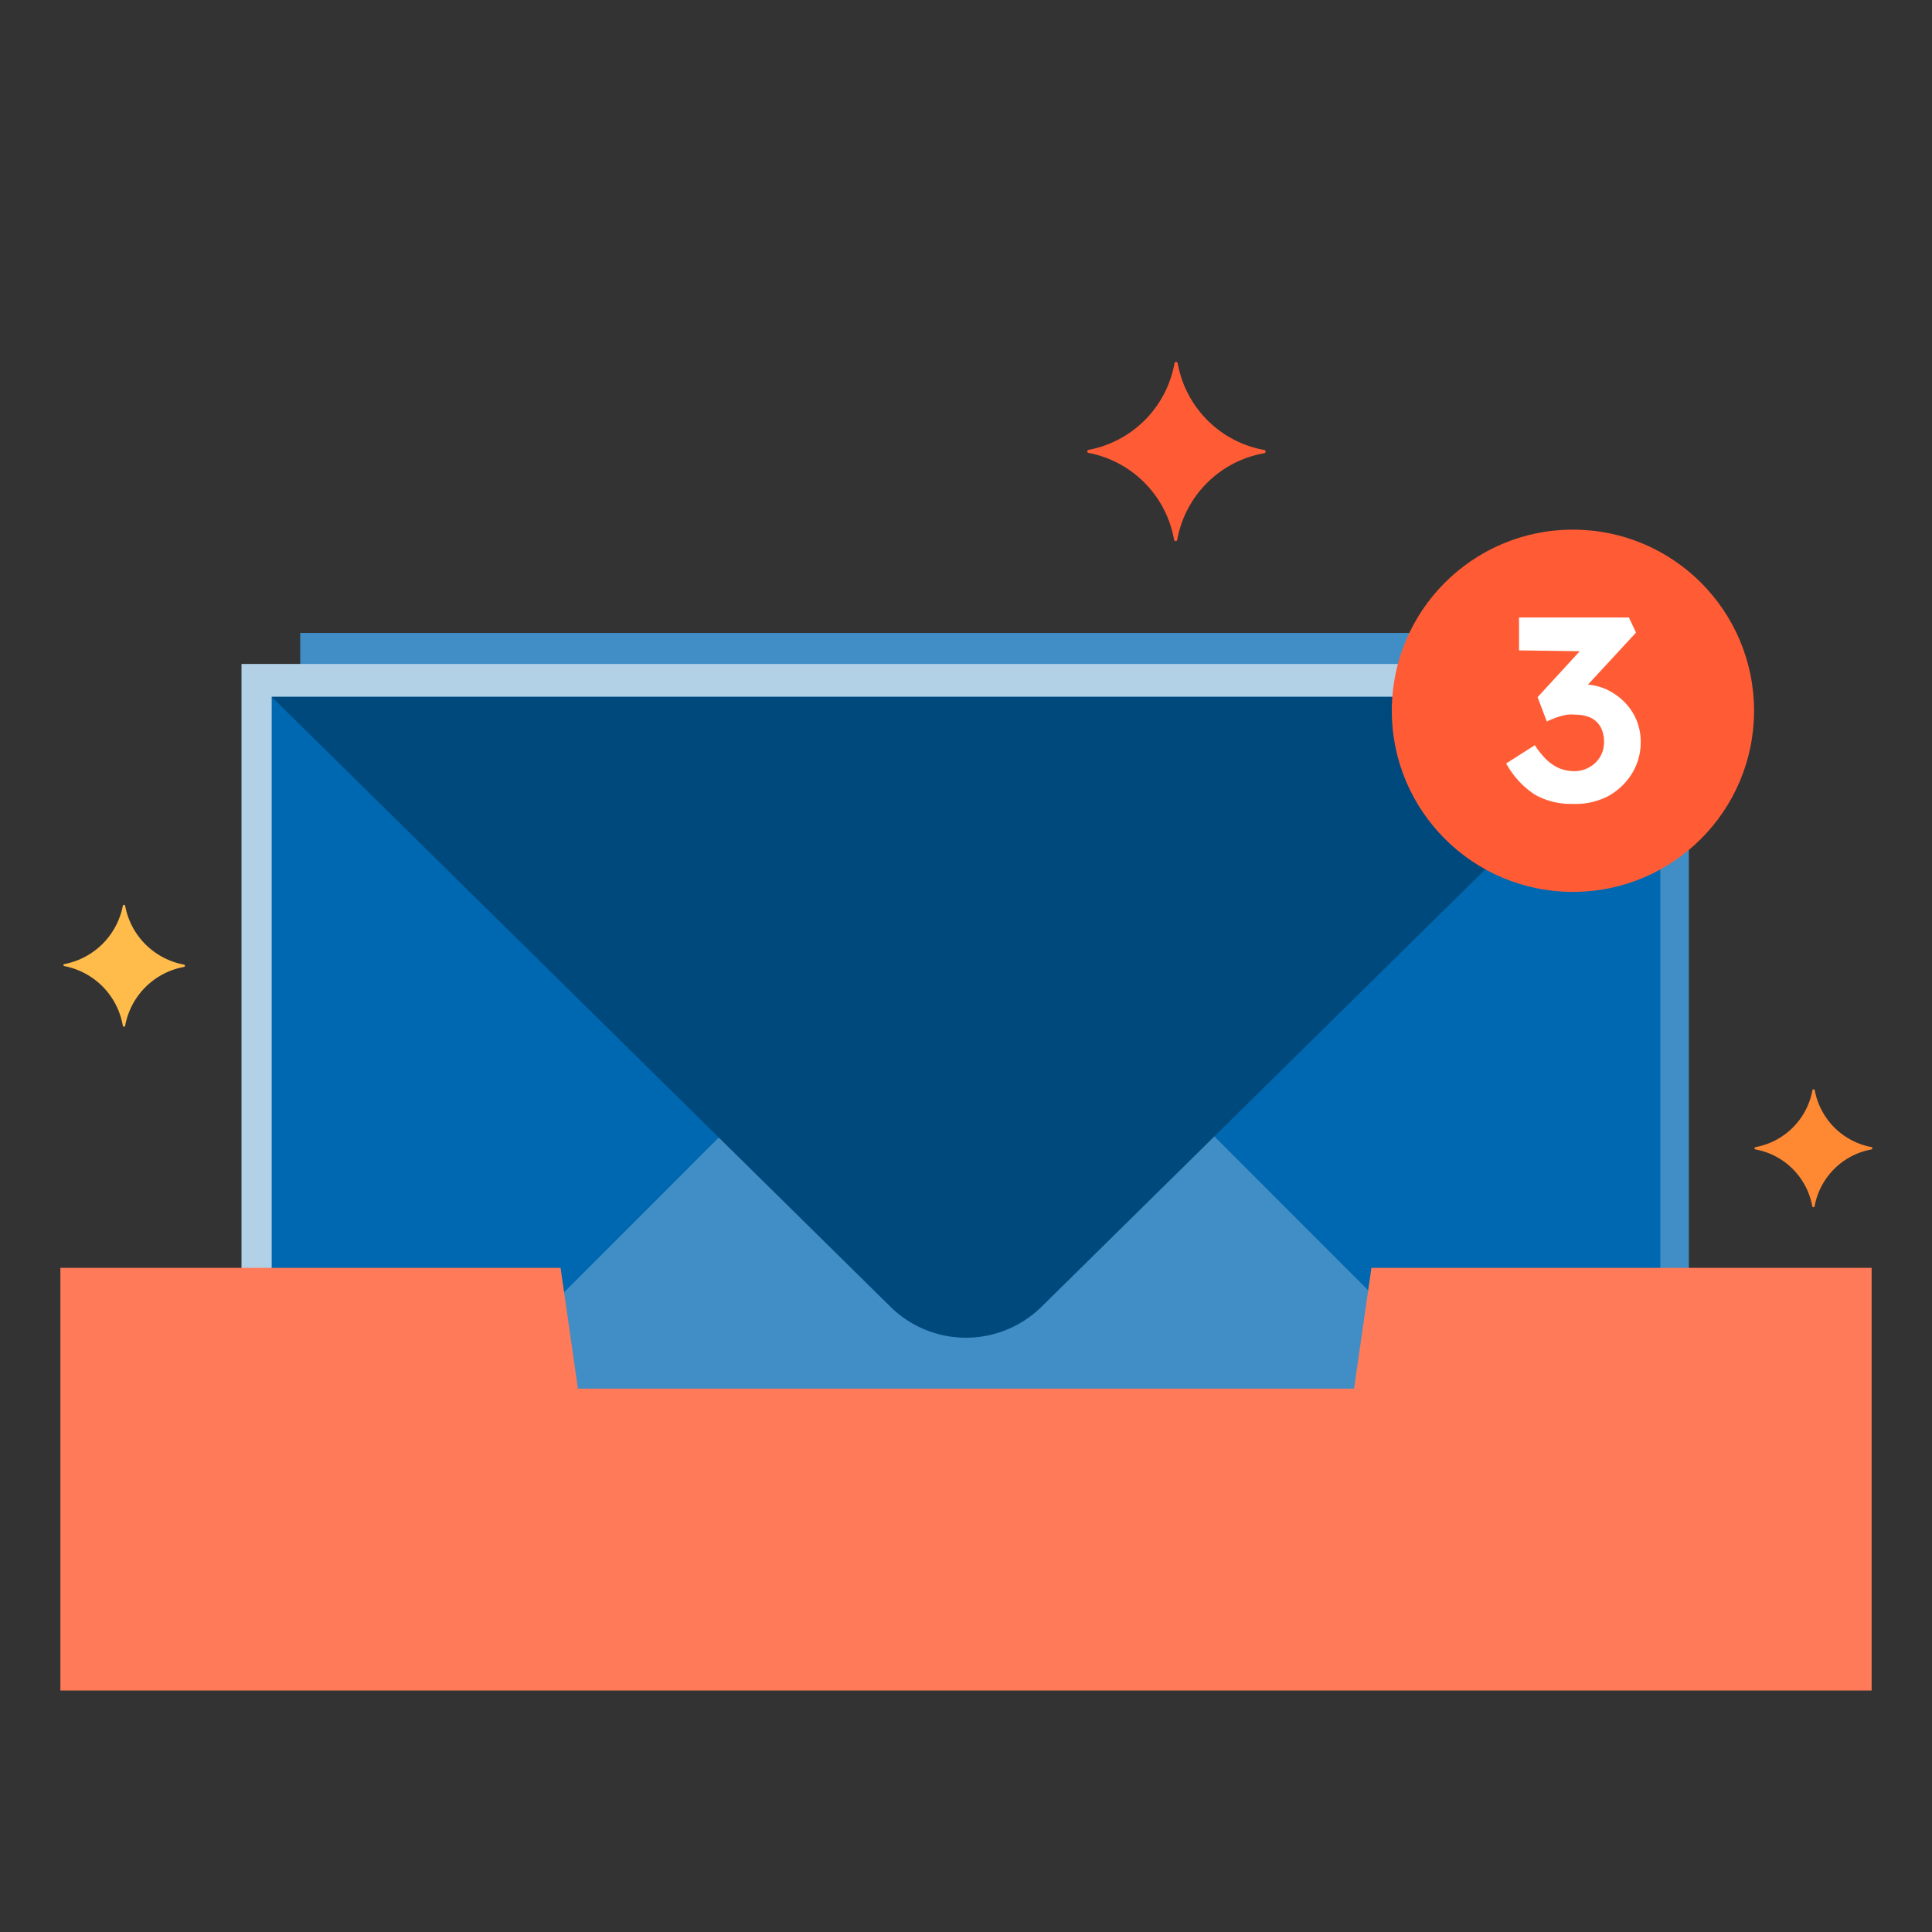 <svg id="Icons" xmlns="http://www.w3.org/2000/svg" viewBox="0 0 128 128"><rect x="0" y="0" width="128" height="128" fill="#333333" stroke="none"/><defs><style>.cls-1{fill:#ffbc4b;}.cls-2{fill:#ff5c35;}.cls-3{fill:#ff8933;}.cls-4{fill:#408ec5;}.cls-5{fill:#b2d1e7;}.cls-6{fill:#0068b1;}.cls-7{fill:#00497d;}.cls-8{fill:#ff7a59;}.cls-9{fill:#fff;}</style></defs><path class="cls-1" d="M4.23,63.88A4.88,4.88,0,0,0,8.14,60a.08.08,0,0,1,.15,0,4.87,4.87,0,0,0,3.91,3.91.08.08,0,0,1,0,.15,4.85,4.85,0,0,0-3.91,3.91.08.08,0,0,1-.15,0A4.87,4.87,0,0,0,4.23,64,.08.08,0,0,1,4.23,63.88Z"/><path class="cls-2" d="M72.09,29.81a7.12,7.12,0,0,0,5.72-5.72.11.11,0,0,1,.22,0,7.11,7.11,0,0,0,5.71,5.72.11.11,0,0,1,0,.22A7.1,7.1,0,0,0,78,35.74a.11.11,0,0,1-.22,0A7.11,7.11,0,0,0,72.09,30,.11.11,0,0,1,72.09,29.81Z"/><path class="cls-3" d="M116.3,76a4.69,4.69,0,0,0,3.78-3.78.08.08,0,0,1,.15,0A4.71,4.71,0,0,0,124,76a.08.08,0,0,1,0,.15,4.69,4.69,0,0,0-3.78,3.78.08.08,0,0,1-.15,0,4.68,4.68,0,0,0-3.78-3.78A.08.08,0,0,1,116.3,76Z"/><path class="cls-4" d="M19.89,41.94h92a0,0,0,0,1,0,0V84.47a7.3,7.3,0,0,1-7.3,7.3H27.19a7.3,7.3,0,0,1-7.3-7.3V41.94A0,0,0,0,1,19.89,41.94Z"/><polygon class="cls-4" points="66.04 54.74 65.96 54.82 65.89 54.74 29.11 91.56 65.96 91.55 102.82 91.56 66.04 54.74"/><path class="cls-4" d="M60.89,82.36l-41-40.42h92l-41,40.42A7.15,7.15,0,0,1,60.89,82.36Z"/><path class="cls-5" d="M16,44h92a0,0,0,0,1,0,0V86.53a7.3,7.3,0,0,1-7.3,7.3H23.3a7.3,7.3,0,0,1-7.3-7.3V44A0,0,0,0,1,16,44Z"/><polygon class="cls-5" points="62.15 56.8 62.07 56.88 62 56.8 25.22 93.61 62.07 93.61 98.93 93.61 62.15 56.8"/><path class="cls-5" d="M57,84.42,16,44h92L67,84.42A7.15,7.15,0,0,1,57,84.42Z"/><path class="cls-6" d="M18,46.17h92a0,0,0,0,1,0,0V88.7a7.3,7.3,0,0,1-7.3,7.3H25.3A7.3,7.3,0,0,1,18,88.7V46.17A0,0,0,0,1,18,46.17Z"/><polygon class="cls-4" points="64.15 58.97 64.07 59.04 64 58.97 27.22 95.78 64.07 95.78 100.93 95.78 64.15 58.97"/><path class="cls-7" d="M59,86.58,18,46.17h92L69,86.58A7.13,7.13,0,0,1,59,86.58Z"/><circle class="cls-2" cx="104.21" cy="47.09" r="12"/><polygon class="cls-8" points="90.86 84 89.71 92 38.29 92 37.14 84 4 84 4 112 124 112 124 84 90.86 84"/><path class="cls-9" d="M104.18,53.26a4.89,4.89,0,0,1-2.47-.6,5.76,5.76,0,0,1-1.92-2.08l1.9-1.21a5.24,5.24,0,0,0,.81,1,2.91,2.91,0,0,0,.86.55,2.59,2.59,0,0,0,.92.17,1.92,1.92,0,0,0,1-.25,1.88,1.88,0,0,0,.72-.68,1.85,1.85,0,0,0,.27-1,2,2,0,0,0-.23-1,1.53,1.53,0,0,0-.65-.61,2.49,2.49,0,0,0-1-.2,2.84,2.84,0,0,0-.56,0,4.6,4.6,0,0,0-.64.16,7.62,7.62,0,0,0-.71.29l-.61-1.61,3.2-3.49.66.46-5.09-.07V40.91h7.28l.47,1-4,4.33-.58-.71a1.64,1.64,0,0,1,.46-.13,3.07,3.07,0,0,1,.57-.06,3.88,3.88,0,0,1,1.49.29,4.07,4.07,0,0,1,1.23.82,3.69,3.69,0,0,1,1.14,2.69,3.9,3.9,0,0,1-.6,2.14,4.25,4.25,0,0,1-1.6,1.49A4.74,4.74,0,0,1,104.18,53.26Z"/></svg>